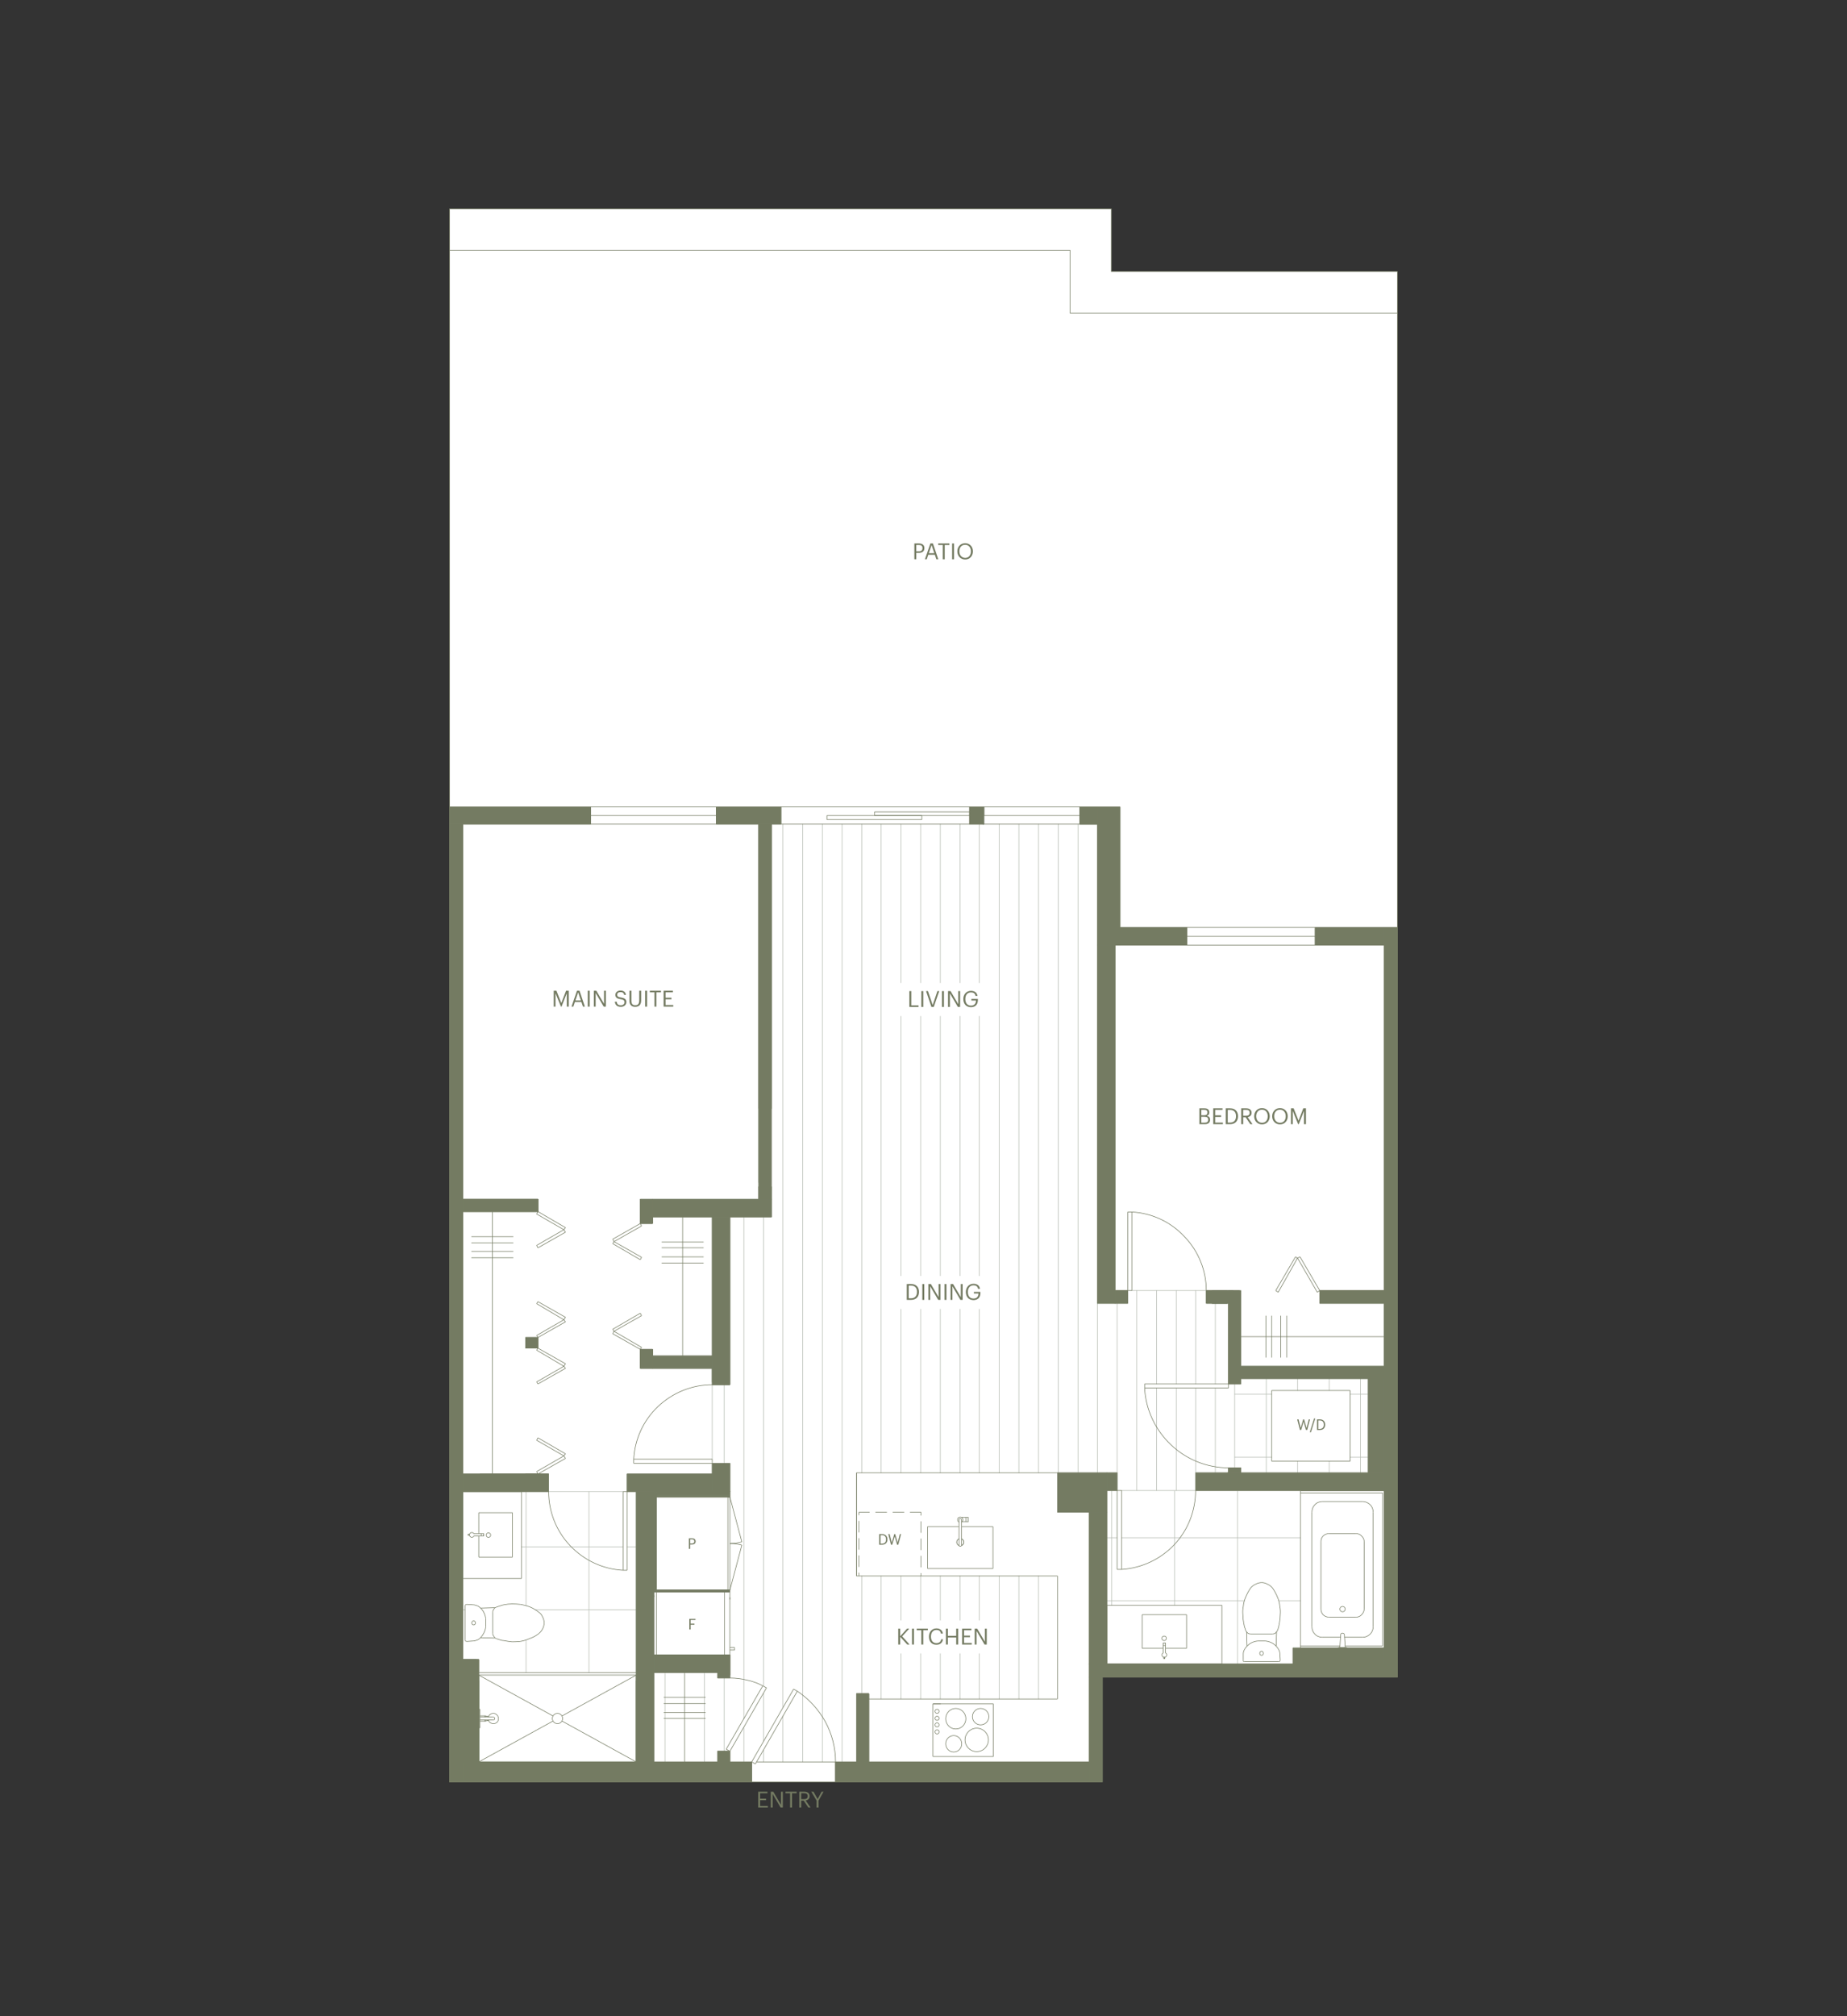 <?xml version="1.0" encoding="UTF-8"?><svg xmlns="http://www.w3.org/2000/svg" viewBox="0 0 793 865"><rect x="0" y="0" width="793" height="865" fill="#333333" stroke="none"/><defs><style>.f,.g,.h{fill:#fff;}.i{fill:#747b62;}.g,.j,.k{stroke-linecap:round;stroke-linejoin:round;}.g,.j,.k,.l{stroke-width:.25px;}.g,.j,.l{stroke:#747b62;}.h{stroke:#fff;}.h,.l{stroke-miterlimit:10;}.j,.k,.l{fill:none;}.k{stroke:#b5bbb1;}</style></defs><g id="a"><polygon class="f" points="477.121 116.451 477.121 89.555 193.029 89.555 193.029 206.978 193.029 764.627 473.265 764.627 473.265 719.627 599.971 719.627 599.971 206.978 599.971 116.451 477.121 116.451"/></g><g id="b"><line class="k" x1="267.501" y1="640.037" x2="235.56" y2="640.037"/><line class="k" x1="513.324" y1="639.509" x2="481.56" y2="639.509"/><line class="k" x1="558.324" y1="686.801" x2="549.147" y2="686.801"/><line class="k" x1="534.324" y1="686.801" x2="475.206" y2="686.801"/><line class="k" x1="558.324" y1="659.801" x2="481.56" y2="659.801"/><line class="k" x1="479.619" y1="659.801" x2="475.206" y2="659.801"/><line class="k" x1="531.324" y1="713.978" x2="531.324" y2="639.686"/><line class="k" x1="504.324" y1="713.978" x2="504.324" y2="713.978"/><line class="k" x1="504.324" y1="688.745" x2="504.324" y2="639.686"/><line class="k" x1="477.324" y1="688.745" x2="477.324" y2="639.686"/><line class="k" x1="252.855" y1="717.686" x2="252.855" y2="640.037"/><line class="k" x1="225.855" y1="717.686" x2="225.855" y2="703.745"/><line class="k" x1="225.855" y1="688.919" x2="225.855" y2="640.037"/><line class="k" x1="273.147" y1="690.686" x2="229.737" y2="690.686"/><line class="k" x1="199.737" y1="690.686" x2="198.678" y2="690.686"/><line class="k" x1="273.147" y1="663.686" x2="269.265" y2="663.686"/><line class="k" x1="267.501" y1="663.686" x2="223.911" y2="663.686"/><line class="k" x1="325.737" y1="475.568" x2="325.737" y2="507.332"/><line class="k" x1="517.911" y1="553.745" x2="485.97" y2="553.745"/><line class="k" x1="305.796" y1="594.155" x2="305.796" y2="626.096"/><line class="k" x1="285.501" y1="717.686" x2="285.501" y2="755.978"/><line class="k" x1="302.442" y1="717.686" x2="302.442" y2="755.978"/><line class="k" x1="310.911" y1="594.155" x2="310.911" y2="627.86"/><line class="k" x1="310.911" y1="719.978" x2="310.911" y2="751.391"/><line class="k" x1="319.383" y1="522.155" x2="319.383" y2="737.45"/><line class="k" x1="319.383" y1="741.155" x2="319.383" y2="755.978"/><line class="k" x1="327.855" y1="475.568" x2="327.855" y2="509.273"/><line class="k" x1="327.855" y1="522.155" x2="327.855" y2="723.332"/><line class="k" x1="327.855" y1="726.509" x2="327.855" y2="747.155"/><line class="k" x1="327.855" y1="750.86" x2="327.855" y2="755.978"/><line class="k" x1="336.147" y1="353.627" x2="336.147" y2="732.509"/><line class="k" x1="336.147" y1="736.214" x2="336.147" y2="755.978"/><line class="k" x1="344.619" y1="353.627" x2="344.619" y2="755.978"/><line class="k" x1="353.088" y1="353.627" x2="353.088" y2="755.978"/><line class="k" x1="361.56" y1="353.627" x2="361.56" y2="755.978"/><line class="k" x1="370.029" y1="353.627" x2="370.029" y2="631.919"/><line class="k" x1="370.029" y1="676.214" x2="370.029" y2="726.686"/><line class="k" x1="378.324" y1="353.627" x2="378.324" y2="631.919"/><line class="k" x1="378.324" y1="676.214" x2="378.324" y2="728.978"/><line class="k" x1="386.796" y1="353.627" x2="386.796" y2="631.919"/><line class="k" x1="386.796" y1="676.214" x2="386.796" y2="728.978"/><line class="k" x1="395.265" y1="353.627" x2="395.265" y2="631.919"/><line class="k" x1="395.265" y1="676.214" x2="395.265" y2="728.978"/><line class="k" x1="403.737" y1="353.627" x2="403.737" y2="631.919"/><line class="k" x1="403.737" y1="676.214" x2="403.737" y2="728.978"/><line class="k" x1="412.206" y1="353.627" x2="412.206" y2="631.919"/><line class="k" x1="412.206" y1="676.214" x2="412.206" y2="728.978"/><line class="k" x1="420.501" y1="353.627" x2="420.501" y2="631.919"/><line class="k" x1="420.501" y1="676.214" x2="420.501" y2="728.978"/><line class="k" x1="428.97" y1="353.627" x2="428.97" y2="631.919"/><line class="k" x1="428.97" y1="676.214" x2="428.97" y2="728.978"/><line class="k" x1="437.442" y1="353.627" x2="437.442" y2="631.919"/><line class="k" x1="437.442" y1="676.214" x2="437.442" y2="728.978"/><line class="k" x1="445.911" y1="353.627" x2="445.911" y2="631.919"/><line class="k" x1="445.911" y1="676.214" x2="445.911" y2="728.978"/><line class="k" x1="454.383" y1="353.627" x2="454.383" y2="631.919"/><line class="k" x1="462.855" y1="353.627" x2="462.855" y2="631.919"/><line class="k" x1="471.147" y1="559.214" x2="471.147" y2="631.919"/><line class="k" x1="479.619" y1="559.214" x2="479.619" y2="631.919"/><line class="k" x1="488.088" y1="553.745" x2="488.088" y2="639.509"/><line class="k" x1="496.56" y1="553.745" x2="496.56" y2="593.801"/><line class="k" x1="496.56" y1="595.568" x2="496.56" y2="639.509"/><line class="k" x1="505.029" y1="553.745" x2="505.029" y2="593.801"/><line class="k" x1="505.029" y1="595.568" x2="505.029" y2="639.509"/><line class="k" x1="513.324" y1="553.745" x2="513.324" y2="593.801"/><line class="k" x1="513.324" y1="595.568" x2="513.324" y2="631.919"/><line class="k" x1="521.796" y1="559.214" x2="521.796" y2="593.801"/><line class="k" x1="521.796" y1="595.568" x2="521.796" y2="631.919"/><line class="k" x1="530.088" y1="593.801" x2="530.088" y2="629.801"/><line class="k" x1="557.088" y1="591.509" x2="557.088" y2="596.627"/><line class="k" x1="557.088" y1="626.978" x2="557.088" y2="631.919"/><line class="k" x1="570.678" y1="591.509" x2="570.678" y2="596.627"/><line class="k" x1="570.678" y1="626.978" x2="570.678" y2="631.919"/><line class="k" x1="584.088" y1="591.509" x2="584.088" y2="631.919"/><line class="k" x1="543.678" y1="591.509" x2="543.678" y2="631.919"/><line class="k" x1="530.088" y1="625.214" x2="545.97" y2="625.214"/><line class="k" x1="579.678" y1="625.214" x2="587.442" y2="625.214"/><line class="k" x1="530.088" y1="598.214" x2="545.97" y2="598.214"/><line class="k" x1="579.678" y1="598.214" x2="587.442" y2="598.214"/></g><g id="c"><line class="l" x1="471.147" y1="346.919" x2="471.147" y2="346.214"/><line class="l" x1="416.265" y1="346.214" x2="416.796" y2="346.214"/><line class="l" x1="421.911" y1="346.214" x2="422.442" y2="346.214"/><line class="l" x1="463.56" y1="346.214" x2="471.147" y2="346.214"/><line class="l" x1="463.56" y1="353.627" x2="471.147" y2="353.627"/><line class="l" x1="463.56" y1="353.627" x2="421.911" y2="353.627"/><line class="l" x1="463.56" y1="346.214" x2="463.56" y2="353.627"/><line class="l" x1="471.147" y1="346.919" x2="463.56" y2="346.919"/><line class="l" x1="464.088" y1="353.096" x2="464.088" y2="349.919"/><line class="l" x1="464.088" y1="349.919" x2="463.56" y2="349.919"/><polyline class="l" points="595.029 586.214 532.737 586.214 532.737 591.509 595.029 591.509 595.029 586.214"/><line class="l" x1="595.029" y1="591.509" x2="532.737" y2="591.509"/><line class="l" x1="274.911" y1="578.978" x2="274.911" y2="587.096"/><line class="l" x1="280.206" y1="581.801" x2="280.206" y2="578.978"/><line class="l" x1="275.619" y1="587.096" x2="280.206" y2="587.096"/><line class="l" x1="274.911" y1="587.096" x2="275.619" y2="587.096"/><line class="l" x1="274.911" y1="578.978" x2="280.206" y2="578.978"/><line class="l" x1="305.796" y1="587.096" x2="280.206" y2="587.096"/><line class="l" x1="280.206" y1="581.801" x2="305.796" y2="581.801"/><line class="l" x1="305.796" y1="587.096" x2="305.796" y2="593.096"/><line class="l" x1="313.383" y1="718.745" x2="313.383" y2="710.096"/><line class="l" x1="312.678" y1="710.096" x2="308.088" y2="710.096"/><line class="l" x1="313.383" y1="710.096" x2="312.678" y2="710.096"/><line class="l" x1="454.029" y1="676.214" x2="367.737" y2="676.214"/><line class="l" x1="454.029" y1="728.978" x2="454.029" y2="676.214"/><line class="l" x1="454.029" y1="728.978" x2="373.029" y2="728.978"/><line class="l" x1="367.737" y1="631.919" x2="454.029" y2="631.919"/><line class="l" x1="367.737" y1="676.214" x2="367.737" y2="631.919"/><g><line class="l" x1="395.442" y1="676.214" x2="395.442" y2="674.978"/><line class="l" x1="395.442" y1="672.509" x2="395.442" y2="667.568"/><line class="l" x1="395.442" y1="665.096" x2="395.442" y2="660.155"/><line class="l" x1="395.442" y1="657.686" x2="395.442" y2="652.745"/><line class="l" x1="395.442" y1="650.273" x2="395.442" y2="648.86"/></g><line class="l" x1="367.737" y1="631.919" x2="367.737" y2="676.214"/><g><line class="l" x1="368.796" y1="648.86" x2="368.796" y2="650.096"/><line class="l" x1="368.796" y1="652.568" x2="368.796" y2="657.509"/><line class="l" x1="368.796" y1="659.978" x2="368.796" y2="664.919"/><line class="l" x1="368.796" y1="667.391" x2="368.796" y2="672.332"/><line class="l" x1="368.796" y1="674.801" x2="368.796" y2="676.214"/></g><polyline class="l" points="205.56 712.037 198.678 712.037 198.678 755.978 205.56 755.978 205.56 712.037"/><polyline class="l" points="313.383 751.391 308.088 751.391 308.088 755.978 313.383 755.978 313.383 751.391"/><path class="l" d="M327.501,723.332c-2.229-1.173-4.536-2.001-6.882-2.472h0c-2.346-.585-4.773-.882-7.236-.882h0"/><path class="l" d="M358.737,755.978c0-6.024-1.515-11.964-4.413-17.292h0c-2.898-5.217-7.017-9.699-12-13.059h0"/><polyline class="l" points="308.088 719.978 313.383 719.978 313.383 710.096 308.088 710.096 308.088 719.978"/><polyline class="l" points="280.737 717.686 308.088 717.686 308.088 710.096 280.737 710.096 280.737 717.686"/><polyline class="l" points="280.737 755.978 273.147 755.978 273.147 640.037 280.737 640.037 280.737 755.978"/><polyline class="l" points="305.796 627.86 313.383 627.86 313.383 640.037 305.796 640.037 305.796 627.86"/><polyline class="l" points="305.796 632.45 269.265 632.45 269.265 640.037 305.796 640.037 305.796 632.45"/><path class="l" d="M235.56,640.037c0,8.619,3.279,16.881,9.177,23.118h0c6.009,6.351,14.145,10.134,22.764,10.59h0"/><polyline class="l" points="225.678 632.45 230.97 632.45 230.97 633.332 225.678 633.332 225.678 632.45"/><polyline class="l" points="235.56 632.45 198.678 632.45 198.678 640.037 235.56 640.037 235.56 632.45"/><polyline class="l" points="193.029 764.627 198.678 764.627 198.678 353.627 193.029 353.627 193.029 764.627"/><line class="l" x1="211.383" y1="632.45" x2="211.383" y2="519.86"/><polyline class="l" points="230.97 514.568 198.678 514.568 198.678 519.86 230.97 519.86 230.97 514.568"/><polyline class="l" points="280.206 524.978 274.911 524.978 274.911 514.568 280.206 514.568 280.206 524.978"/><polyline class="l" points="280.206 514.568 331.206 514.568 331.206 522.155 280.206 522.155 280.206 514.568"/><path class="l" d="M305.796,594.155c-8.619,0-16.944,3.342-23.295,9.354h0c-6.237,5.895-9.957,13.968-10.413,22.587h0"/><polyline class="l" points="280.206 578.978 274.911 578.978 274.911 587.096 280.206 587.096 280.206 578.978"/><polyline class="l" points="280.206 581.801 305.796 581.801 305.796 587.096 280.206 587.096 280.206 581.801"/><polyline class="l" points="313.383 594.155 305.796 594.155 305.796 522.155 313.383 522.155 313.383 594.155"/><line class="l" x1="293.088" y1="581.801" x2="293.088" y2="522.155"/><polyline class="l" points="478.737 553.745 484.206 553.745 484.206 559.214 478.737 559.214 478.737 553.745"/><path class="l" d="M517.911,553.745c0-8.619-3.342-16.881-9.351-23.118h0c-5.898-6.351-13.971-10.137-22.59-10.59h0"/><polyline class="l" points="325.737 514.568 325.737 509.273 331.206 509.273 331.206 514.568 325.737 514.568"/><polyline class="l" points="325.737 475.568 331.206 475.568 331.206 353.627 325.737 353.627 325.737 475.568"/><polyline class="l" points="564.678 397.919 594.324 397.919 594.324 405.509 564.678 405.509 564.678 397.919"/><polyline class="l" points="478.737 397.919 509.619 397.919 509.619 405.509 478.737 405.509 478.737 397.919"/><line class="l" x1="564.678" y1="401.801" x2="509.619" y2="401.801"/><polyline class="l" points="471.147 405.509 478.737 405.509 478.737 559.214 471.147 559.214 471.147 405.509"/><polyline class="l" points="517.911 553.745 526.911 553.745 526.911 559.214 517.911 559.214 517.911 553.745"/><polyline class="l" points="532.737 553.745 527.442 553.745 527.442 593.801 532.737 593.801 532.737 553.745"/><path class="l" d="M491.442,595.568c.453,9.186,4.491,17.889,11.295,24.351h0c6.69,6.351,15.519,9.882,24.705,9.882h0"/><polyline class="l" points="587.442 591.509 594.324 591.509 594.324 631.919 587.442 631.919 587.442 591.509"/><polyline class="l" points="595.029 553.745 566.619 553.745 566.619 559.214 595.029 559.214 595.029 553.745"/><line class="l" x1="594.324" y1="573.509" x2="532.206" y2="573.509"/><polyline class="l" points="527.442 631.919 532.737 631.919 532.737 629.801 527.442 629.801 527.442 631.919"/><polyline class="l" points="513.324 639.509 594.324 639.509 594.324 631.919 513.324 631.919 513.324 639.509"/><polyline class="l" points="475.206 639.509 479.619 639.509 479.619 631.919 475.206 631.919 475.206 639.509"/><path class="l" d="M481.56,673.391c8.619-.567,16.692-4.35,22.587-10.59h0c5.898-6.237,9.177-14.559,9.177-23.292h0"/><polyline class="l" points="322.737 764.627 198.678 764.627 198.678 755.978 322.737 755.978 322.737 764.627"/><polyline class="l" points="594.324 713.978 555.147 713.978 555.147 707.096 594.324 707.096 594.324 713.978"/><polyline class="l" points="594.324 397.919 599.97 397.919 599.97 713.978 594.324 713.978 594.324 397.919"/><polyline class="l" points="599.97 713.978 467.619 713.978 467.619 719.627 599.97 719.627 599.97 713.978"/><polyline class="l" points="454.029 648.86 475.206 648.86 475.206 631.919 454.029 631.919 454.029 648.86"/><polyline class="l" points="475.206 648.86 467.619 648.86 467.619 713.978 475.206 713.978 475.206 648.86"/><polyline class="l" points="467.619 719.627 473.265 719.627 473.265 764.627 467.619 764.627 467.619 719.627"/><line class="l" x1="293.97" y1="717.686" x2="293.97" y2="755.978"/><line class="l" x1="284.97" y1="728.273" x2="302.97" y2="728.273"/><line class="l" x1="284.97" y1="734.801" x2="302.97" y2="734.801"/><line class="l" x1="284.97" y1="730.919" x2="302.97" y2="730.919"/><line class="l" x1="284.97" y1="737.273" x2="302.97" y2="737.273"/><polyline class="l" points="467.619 764.627 358.737 764.627 358.737 755.978 467.619 755.978 467.619 764.627"/><polyline class="l" points="373.029 726.686 367.737 726.686 367.737 755.978 373.029 755.978 373.029 726.686"/><g><line class="l" x1="395.442" y1="648.86" x2="390.678" y2="648.86"/><line class="l" x1="388.206" y1="648.86" x2="383.265" y2="648.86"/><line class="l" x1="380.796" y1="648.86" x2="375.855" y2="648.86"/><line class="l" x1="373.383" y1="648.86" x2="368.796" y2="648.86"/></g><polyline class="l" points="313.383 683.096 280.737 683.096 280.737 682.214 313.383 682.214 313.383 683.096"/><polyline class="l" points="281.796 682.214 280.737 682.214 280.737 641.627 281.796 641.627 281.796 682.214"/><polyline class="l" points="313.383 641.45 281.796 641.45 281.796 642.332 313.383 642.332 313.383 641.45"/><line class="l" x1="313.383" y1="683.096" x2="313.383" y2="710.096"/><line class="l" x1="311.088" y1="683.096" x2="311.088" y2="710.096"/><line class="l" x1="284.088" y1="532.919" x2="302.088" y2="532.919"/><line class="l" x1="284.088" y1="539.273" x2="302.088" y2="539.273"/><line class="l" x1="284.088" y1="535.391" x2="302.088" y2="535.391"/><line class="l" x1="284.088" y1="541.919" x2="302.088" y2="541.919"/><line class="l" x1="202.383" y1="530.627" x2="220.383" y2="530.627"/><line class="l" x1="202.383" y1="536.978" x2="220.383" y2="536.978"/><line class="l" x1="202.383" y1="533.273" x2="220.383" y2="533.273"/><line class="l" x1="202.383" y1="539.627" x2="220.383" y2="539.627"/><line class="l" x1="543.501" y1="582.509" x2="543.501" y2="564.509"/><line class="l" x1="549.855" y1="582.509" x2="549.855" y2="564.509"/><line class="l" x1="545.97" y1="582.509" x2="545.97" y2="564.509"/><line class="l" x1="552.501" y1="582.509" x2="552.501" y2="564.509"/><polyline class="l" points="463.56 346.214 471.147 346.214 471.147 353.627 463.56 353.627 463.56 346.214"/><polyline class="l" points="422.442 346.214 416.265 346.214 416.265 353.627 422.442 353.627 422.442 346.214"/><polyline class="l" points="307.56 346.214 335.265 346.214 335.265 353.627 307.56 353.627 307.56 346.214"/><polyline class="l" points="253.56 346.214 193.029 346.214 193.029 353.627 253.56 353.627 253.56 346.214"/><line class="l" x1="253.56" y1="349.919" x2="307.56" y2="349.919"/><polyline class="l" points="204.501 712.037 197.619 712.037 197.619 755.978 204.501 755.978 204.501 712.037"/><line class="l" x1="206.088" y1="733.391" x2="206.088" y2="741.332"/><line class="l" x1="206.088" y1="733.391" x2="205.56" y2="733.391"/><line class="l" x1="206.088" y1="741.332" x2="205.56" y2="741.332"/><line class="l" x1="206.088" y1="736.214" x2="208.383" y2="736.214"/><line class="l" x1="206.088" y1="738.509" x2="208.383" y2="738.509"/><line class="l" x1="208.383" y1="736.214" x2="208.383" y2="736.745"/><line class="l" x1="208.383" y1="737.978" x2="208.383" y2="738.509"/><line class="l" x1="208.206" y1="736.214" x2="208.206" y2="736.745"/><line class="l" x1="208.206" y1="737.978" x2="208.206" y2="738.509"/><line class="l" x1="208.383" y1="736.214" x2="209.796" y2="736.568"/><line class="l" x1="208.383" y1="738.509" x2="209.796" y2="738.155"/><line class="l" x1="211.737" y1="736.745" x2="206.088" y2="736.745"/><line class="l" x1="211.737" y1="737.978" x2="206.088" y2="737.978"/><path class="l" d="M211.737,737.978c.39,0,.705-.237,.705-.528h0c0-.39-.315-.705-.705-.705h0"/><path class="l" d="M209.619,737.978c.303,1.008,1.362,1.689,2.469,1.59h0c1.11-.102,1.941-1.011,1.941-2.118h0c0-1.11-.831-2.094-1.941-2.295h0c-1.107-.099-2.166,.582-2.469,1.59h0"/><line class="l" x1="205.56" y1="733.391" x2="205.56" y2="741.332"/><line class="l" x1="205.56" y1="721.037" x2="205.56" y2="755.978"/><line class="l" x1="273.147" y1="755.978" x2="273.147" y2="721.037"/><line class="l" x1="205.56" y1="755.978" x2="273.147" y2="755.978"/><line class="l" x1="205.56" y1="717.686" x2="273.147" y2="717.686"/><line class="l" x1="205.56" y1="718.745" x2="273.147" y2="718.745"/><line class="l" x1="205.56" y1="718.745" x2="205.56" y2="755.978"/><line class="l" x1="205.56" y1="755.978" x2="237.324" y2="738.509"/><line class="l" x1="241.383" y1="736.214" x2="273.147" y2="718.745"/><line class="l" x1="273.147" y1="718.745" x2="273.147" y2="755.978"/><line class="l" x1="273.147" y1="755.978" x2="241.383" y2="738.509"/><line class="l" x1="237.324" y1="736.214" x2="205.56" y2="718.745"/><path class="l" d="M241.56,737.36c0,1.221-.987,2.208-2.205,2.208s-2.208-.987-2.208-2.208,.987-2.205,2.208-2.205,2.205,.987,2.205,2.205"/><line class="l" x1="204.501" y1="712.037" x2="197.619" y2="712.037"/><line class="l" x1="197.619" y1="712.037" x2="197.619" y2="755.978"/><line class="l" x1="197.619" y1="755.978" x2="204.501" y2="755.978"/><line class="l" x1="204.501" y1="755.978" x2="204.501" y2="712.037"/><line class="l" x1="335.265" y1="346.214" x2="416.265" y2="346.214"/><line class="l" x1="416.265" y1="346.214" x2="416.265" y2="353.627"/><line class="l" x1="416.265" y1="353.627" x2="335.265" y2="353.627"/><line class="l" x1="335.265" y1="353.627" x2="335.265" y2="346.214"/><line class="l" x1="355.029" y1="351.686" x2="395.796" y2="351.686"/><line class="l" x1="395.796" y1="351.686" x2="395.796" y2="349.919"/><line class="l" x1="395.796" y1="349.919" x2="355.029" y2="349.919"/><line class="l" x1="355.029" y1="349.919" x2="355.029" y2="351.686"/><line class="l" x1="375.501" y1="349.919" x2="416.265" y2="349.919"/><line class="l" x1="416.265" y1="349.919" x2="416.265" y2="348.332"/><line class="l" x1="416.265" y1="348.332" x2="375.501" y2="348.332"/><line class="l" x1="375.501" y1="348.332" x2="375.501" y2="349.919"/><line class="l" x1="253.56" y1="346.214" x2="193.029" y2="346.214"/><line class="l" x1="193.029" y1="346.214" x2="193.029" y2="353.627"/><line class="l" x1="193.029" y1="353.627" x2="253.56" y2="353.627"/><line class="l" x1="253.56" y1="353.627" x2="253.56" y2="346.214"/><line class="l" x1="307.56" y1="346.214" x2="253.56" y2="346.214"/><polyline class="l" points="193.029 107.378 459.404 107.378 459.404 134.274 599.97 134.274"/><polyline class="l" points="193.029 89.555 477.121 89.555 477.121 116.451 599.97 116.451"/><line class="l" x1="253.56" y1="346.214" x2="253.56" y2="353.627"/><line class="l" x1="253.56" y1="353.627" x2="307.56" y2="353.627"/><line class="l" x1="307.56" y1="353.627" x2="307.56" y2="346.214"/><line class="l" x1="307.56" y1="346.214" x2="335.265" y2="346.214"/><line class="l" x1="335.265" y1="346.214" x2="335.265" y2="353.627"/><line class="l" x1="335.265" y1="353.627" x2="307.56" y2="353.627"/><line class="l" x1="307.56" y1="353.627" x2="307.56" y2="346.214"/><line class="l" x1="312.501" y1="642.332" x2="313.383" y2="642.332"/><line class="l" x1="312.501" y1="682.214" x2="312.501" y2="642.332"/><line class="l" x1="422.442" y1="346.214" x2="463.56" y2="346.214"/><line class="l" x1="463.56" y1="346.214" x2="463.56" y2="349.919"/><line class="l" x1="463.56" y1="349.919" x2="422.442" y2="349.919"/><line class="l" x1="422.442" y1="349.919" x2="422.442" y2="346.214"/><line class="l" x1="422.442" y1="346.214" x2="416.265" y2="346.214"/><line class="l" x1="416.265" y1="346.214" x2="416.265" y2="353.627"/><line class="l" x1="416.265" y1="353.627" x2="422.442" y2="353.627"/><line class="l" x1="422.442" y1="353.627" x2="422.442" y2="346.214"/><line class="l" x1="480.855" y1="346.214" x2="471.147" y2="346.214"/><line class="l" x1="471.147" y1="346.214" x2="471.147" y2="405.509"/><line class="l" x1="471.147" y1="405.509" x2="480.855" y2="405.509"/><line class="l" x1="480.855" y1="405.509" x2="480.855" y2="346.214"/><line class="l" x1="463.56" y1="346.214" x2="471.147" y2="346.214"/><line class="l" x1="471.147" y1="346.214" x2="471.147" y2="353.627"/><line class="l" x1="471.147" y1="353.627" x2="463.56" y2="353.627"/><line class="l" x1="463.56" y1="353.627" x2="463.56" y2="346.214"/><line class="l" x1="313.383" y1="640.037" x2="281.796" y2="640.037"/><line class="l" x1="281.796" y1="641.45" x2="281.796" y2="642.332"/><line class="l" x1="281.796" y1="642.332" x2="313.383" y2="642.332"/><line class="l" x1="313.383" y1="642.332" x2="313.383" y2="641.45"/><line class="l" x1="281.796" y1="682.214" x2="280.737" y2="682.214"/><line class="l" x1="280.737" y1="680.45" x2="280.737" y2="640.037"/><line class="l" x1="280.737" y1="640.037" x2="281.796" y2="640.037"/><line class="l" x1="281.796" y1="641.627" x2="281.796" y2="682.214"/><line class="l" x1="313.383" y1="683.096" x2="280.737" y2="683.096"/><line class="l" x1="280.737" y1="685.214" x2="280.737" y2="684.509"/><line class="l" x1="280.737" y1="682.214" x2="313.383" y2="682.214"/><line class="l" x1="313.383" y1="685.391" x2="313.383" y2="686.273"/><line class="l" x1="411.678" y1="655.037" x2="398.265" y2="655.037"/><line class="l" x1="398.265" y1="655.037" x2="398.265" y2="673.037"/><line class="l" x1="398.265" y1="673.037" x2="426.324" y2="673.037"/><line class="l" x1="426.324" y1="673.037" x2="426.324" y2="655.037"/><line class="l" x1="426.324" y1="655.037" x2="412.911" y2="655.037"/><path class="l" d="M411.678,660.332c-.54,.216-.882,.765-.882,1.413h0c0,.537,.342,1.086,.882,1.41h0"/><path class="l" d="M412.911,663.155c.54-.324,.885-.873,.885-1.41h0c0-.648-.345-1.197-.885-1.413h0"/><line class="l" x1="426.501" y1="753.686" x2="426.501" y2="731.096"/><line class="l" x1="400.56" y1="753.686" x2="400.56" y2="731.096"/><line class="l" x1="426.501" y1="731.096" x2="400.56" y2="731.096"/><line class="l" x1="426.501" y1="753.686" x2="400.56" y2="753.686"/><line class="l" x1="400.56" y1="731.096" x2="403.911" y2="731.096"/><path class="l" d="M403.206,734.273c0,.486-.396,.882-.882,.882s-.882-.396-.882-.882,.396-.882,.882-.882,.882,.396,.882,.882"/><path class="l" d="M403.206,737.273c0,.486-.396,.882-.882,.882s-.882-.396-.882-.882,.396-.882,.882-.882,.882,.396,.882,.882"/><path class="l" d="M403.206,740.096c0,.489-.396,.882-.882,.882s-.882-.393-.882-.882c0-.486,.396-.882,.882-.882s.882,.396,.882,.882"/><path class="l" d="M403.206,743.096c0,.489-.396,.882-.882,.882s-.882-.393-.882-.882c0-.486,.396-.882,.882-.882s.882,.396,.882,.882"/><path class="l" d="M424.383,746.537c0,2.778-2.253,5.031-5.028,5.031s-5.031-2.253-5.031-5.031,2.253-5.028,5.031-5.028,5.028,2.25,5.028,5.028"/><path class="l" d="M414.678,737.45c0,2.436-1.938,4.41-4.323,4.41s-4.326-1.974-4.326-4.41,1.938-4.413,4.326-4.413,4.323,1.977,4.323,4.413"/><path class="l" d="M424.56,736.568c0,1.947-1.581,3.528-3.531,3.528s-3.528-1.581-3.528-3.528,1.581-3.531,3.528-3.531,3.531,1.581,3.531,3.531"/><path class="l" d="M412.911,748.214c0,1.95-1.539,3.531-3.441,3.531s-3.441-1.581-3.441-3.531,1.542-3.528,3.441-3.528,3.441,1.578,3.441,3.528"/><line class="l" x1="373.029" y1="726.686" x2="367.737" y2="726.686"/><line class="l" x1="367.737" y1="726.686" x2="367.737" y2="755.978"/><line class="l" x1="367.737" y1="755.978" x2="373.029" y2="755.978"/><line class="l" x1="373.029" y1="755.978" x2="373.029" y2="726.686"/><line class="l" x1="322.737" y1="755.978" x2="322.737" y2="764.627"/><line class="l" x1="322.737" y1="764.627" x2="358.737" y2="764.627"/><line class="l" x1="358.737" y1="764.627" x2="358.737" y2="755.978"/><line class="l" x1="358.737" y1="755.978" x2="324.855" y2="755.978"/><line class="l" x1="467.619" y1="764.627" x2="358.737" y2="764.627"/><line class="l" x1="358.737" y1="764.627" x2="358.737" y2="755.978"/><line class="l" x1="358.737" y1="755.978" x2="467.619" y2="755.978"/><line class="l" x1="467.619" y1="755.978" x2="467.619" y2="764.627"/><line class="l" x1="467.619" y1="719.627" x2="473.265" y2="719.627"/><line class="l" x1="473.265" y1="719.627" x2="473.265" y2="764.627"/><line class="l" x1="473.265" y1="764.627" x2="467.619" y2="764.627"/><line class="l" x1="467.619" y1="764.627" x2="467.619" y2="719.627"/><line class="l" x1="475.206" y1="648.86" x2="467.619" y2="648.86"/><line class="l" x1="467.619" y1="648.86" x2="467.619" y2="713.978"/><line class="l" x1="467.619" y1="713.978" x2="475.206" y2="713.978"/><line class="l" x1="475.206" y1="713.978" x2="475.206" y2="648.86"/><line class="l" x1="454.029" y1="648.86" x2="475.206" y2="648.86"/><line class="l" x1="475.206" y1="648.86" x2="475.206" y2="631.919"/><line class="l" x1="475.206" y1="631.919" x2="454.029" y2="631.919"/><line class="l" x1="454.029" y1="631.919" x2="454.029" y2="648.86"/><line class="l" x1="599.97" y1="713.978" x2="467.619" y2="713.978"/><line class="l" x1="467.619" y1="713.978" x2="467.619" y2="719.627"/><line class="l" x1="467.619" y1="719.627" x2="599.97" y2="719.627"/><line class="l" x1="599.97" y1="719.627" x2="599.97" y2="713.978"/><line class="l" x1="594.324" y1="397.919" x2="599.97" y2="397.919"/><line class="l" x1="599.97" y1="397.919" x2="599.97" y2="713.978"/><line class="l" x1="599.97" y1="713.978" x2="594.324" y2="713.978"/><line class="l" x1="594.324" y1="713.978" x2="594.324" y2="397.919"/><line class="l" x1="577.56" y1="706.919" x2="577.206" y2="701.273"/><line class="l" x1="575.265" y1="706.919" x2="575.619" y2="701.273"/><path class="l" d="M577.206,701.273c-.102-.309-.471-.528-.882-.528h0c-.309,0-.603,.219-.705,.528h0"/><path class="l" d="M577.56,690.419c0,.636-.513,1.149-1.149,1.149s-1.146-.513-1.146-1.149,.513-1.146,1.146-1.146,1.149,.513,1.149,1.146"/><line class="l" x1="558.324" y1="706.214" x2="575.265" y2="706.214"/><line class="l" x1="593.619" y1="706.214" x2="593.619" y2="640.568"/><line class="l" x1="593.619" y1="640.568" x2="558.324" y2="640.568"/><line class="l" x1="558.324" y1="639.686" x2="558.324" y2="707.096"/><line class="l" x1="558.324" y1="707.096" x2="594.324" y2="707.096"/><line class="l" x1="594.324" y1="707.096" x2="594.324" y2="639.686"/><line class="l" x1="594.324" y1="639.686" x2="558.324" y2="639.686"/><line class="l" x1="570.501" y1="693.86" x2="582.324" y2="693.86"/><line class="l" x1="582.324" y1="658.037" x2="570.501" y2="658.037"/><line class="l" x1="563.265" y1="648.86" x2="563.265" y2="697.919"/><line class="l" x1="567.678" y1="702.509" x2="575.619" y2="702.509"/><line class="l" x1="589.56" y1="697.919" x2="589.56" y2="648.86"/><line class="l" x1="585.147" y1="644.273" x2="567.678" y2="644.273"/><path class="l" d="M585.147,702.509c1.131,0,2.274-.51,3.177-1.413h0c.792-.789,1.236-1.932,1.236-3.177h0"/><path class="l" d="M563.265,697.919c0,1.245,.444,2.388,1.236,3.177h0c.792,.903,1.932,1.413,3.177,1.413h0"/><path class="l" d="M589.56,648.86c0-1.242-.444-2.385-1.236-3.174h0c-.903-.906-2.046-1.413-3.177-1.413h0"/><path class="l" d="M567.678,644.273c-1.245,0-2.385,.507-3.177,1.413h0c-.792,.789-1.236,1.932-1.236,3.174h0"/><line class="l" x1="585.678" y1="690.509" x2="585.678" y2="661.391"/><line class="l" x1="567.147" y1="661.391" x2="567.147" y2="690.509"/><path class="l" d="M582.324,693.86c.903,0,1.728-.381,2.295-1.059h0c.678-.678,1.059-1.503,1.059-2.292h0"/><path class="l" d="M567.147,690.509c0,.789,.318,1.614,.882,2.292h0c.678,.678,1.569,1.059,2.472,1.059h0"/><path class="l" d="M585.678,661.391c0-.903-.381-1.731-1.059-2.295h0c-.567-.678-1.392-1.059-2.295-1.059h0"/><path class="l" d="M570.501,658.037c-.903,0-1.794,.381-2.472,1.059h0c-.564,.564-.882,1.392-.882,2.295h0"/><line class="l" x1="574.56" y1="706.919" x2="578.265" y2="706.919"/><line class="l" x1="577.56" y1="706.214" x2="593.619" y2="706.214"/><line class="l" x1="577.206" y1="702.509" x2="585.147" y2="702.509"/><line class="l" x1="578.265" y1="706.919" x2="578.265" y2="707.096"/><line class="l" x1="574.56" y1="706.919" x2="574.56" y2="707.096"/><line class="l" x1="594.324" y1="713.978" x2="555.147" y2="713.978"/><line class="l" x1="555.147" y1="713.978" x2="555.147" y2="707.096"/><line class="l" x1="555.147" y1="707.096" x2="594.324" y2="707.096"/><line class="l" x1="594.324" y1="707.096" x2="594.324" y2="713.978"/><path class="l" d="M536.97,681.332c-.819,1.17-1.53,2.475-2.115,3.882h0c-.588,1.29-.942,2.652-1.059,4.059h0"/><path class="l" d="M541.737,679.037c-.93,0-1.836,.243-2.649,.708h0c-.813,.348-1.536,.891-2.118,1.587h0"/><path class="l" d="M549.501,689.273c-.117-1.407-.474-2.769-1.059-4.059h0c-.585-1.407-1.299-2.712-2.118-3.882h0"/><path class="l" d="M546.324,681.332c-.579-.696-1.305-1.239-2.118-1.587h0c-.813-.465-1.656-.708-2.469-.708h0"/><path class="l" d="M549.324,696.332c.234-1.173,.354-2.355,.354-3.531h0c.117-1.173,.057-2.355-.177-3.528h0"/><path class="l" d="M533.796,689.273c-.237,1.173-.294,2.355-.177,3.528h0c0,1.176,.117,2.358,.351,3.531h0"/><line class="l" x1="536.97" y1="701.096" x2="546.324" y2="701.096"/><path class="l" d="M533.97,696.332c.12,.588,.237,1.176,.354,1.764h0c.234,.471,.411,1.002,.531,1.59h0"/><path class="l" d="M534.855,699.686c.228,.345,.537,.714,.882,1.059h0c.345,.228,.774,.351,1.233,.351h0"/><path class="l" d="M546.324,701.096c.459,0,.891-.123,1.236-.351h0c.345-.345,.651-.714,.882-1.059h0"/><path class="l" d="M548.442,699.686c.234-.588,.411-1.119,.528-1.59h0c.12-.588,.237-1.176,.354-1.764h0"/><line class="l" x1="548.97" y1="712.919" x2="534.324" y2="712.919"/><path class="l" d="M533.796,712.214v.531h0c.111,.111,.303,.174,.528,.174h0"/><path class="l" d="M548.97,712.919c.228,0,.417-.063,.531-.174h0c.111-.114,.177-.306,.177-.531h0"/><line class="l" x1="543.324" y1="704.096" x2="539.97" y2="704.096"/><line class="l" x1="549.678" y1="712.214" x2="549.501" y2="709.568"/><path class="l" d="M548.796,707.45c-.582-.927-1.368-1.716-2.295-2.295h0c-.927-.579-2.019-.942-3.177-1.059h0"/><path class="l" d="M549.501,709.568c0-.354-.06-.708-.177-1.059h0c-.117-.351-.294-.708-.528-1.059h0"/><line class="l" x1="533.796" y1="712.214" x2="533.796" y2="709.568"/><path class="l" d="M539.97,704.096c-1.158,.117-2.247,.48-3.174,1.059h0c-.927,.579-1.716,1.368-2.295,2.295h0"/><path class="l" d="M534.501,707.45c-.234,.351-.414,.708-.531,1.059h0c-.117,.351-.174,.705-.174,1.059h0"/><path class="l" d="M542.442,709.391c0,.486-.357,.882-.795,.882s-.792-.396-.792-.882c0-.489,.354-.882,.792-.882s.795,.393,.795,.882"/><line class="l" x1="547.911" y1="706.214" x2="548.088" y2="700.214"/><line class="l" x1="535.383" y1="706.214" x2="535.206" y2="700.214"/><line class="l" x1="500.442" y1="704.978" x2="499.383" y2="704.978"/><line class="l" x1="490.383" y1="707.273" x2="499.383" y2="707.273"/><line class="l" x1="500.442" y1="707.273" x2="509.442" y2="707.273"/><line class="l" x1="490.383" y1="692.801" x2="509.442" y2="692.801"/><line class="l" x1="509.442" y1="692.801" x2="509.442" y2="707.273"/><line class="l" x1="490.383" y1="692.801" x2="490.383" y2="707.273"/><path class="l" d="M500.796,702.95c0,.537-.435,.969-.972,.969s-.969-.432-.969-.969,.432-.972,.969-.972,.972,.435,.972,.972"/><line class="l" x1="475.206" y1="713.978" x2="524.619" y2="713.978"/><line class="l" x1="524.619" y1="713.978" x2="524.619" y2="688.745"/><line class="l" x1="524.619" y1="688.745" x2="475.206" y2="688.745"/><line class="l" x1="475.206" y1="688.745" x2="475.206" y2="713.978"/><line class="l" x1="322.737" y1="764.627" x2="198.678" y2="764.627"/><line class="l" x1="198.678" y1="764.627" x2="198.678" y2="755.978"/><line class="l" x1="198.678" y1="755.978" x2="322.737" y2="755.978"/><line class="l" x1="322.737" y1="755.978" x2="322.737" y2="764.627"/><line class="l" x1="548.796" y1="554.45" x2="547.737" y2="553.745"/><line class="l" x1="565.56" y1="554.45" x2="566.619" y2="553.745"/><line class="l" x1="548.796" y1="554.45" x2="557.088" y2="539.801"/><line class="l" x1="565.56" y1="554.45" x2="557.088" y2="539.801"/><line class="l" x1="557.088" y1="539.801" x2="556.206" y2="539.273"/><line class="l" x1="557.088" y1="539.801" x2="558.147" y2="539.273"/><line class="l" x1="547.737" y1="553.745" x2="556.206" y2="539.273"/><line class="l" x1="566.619" y1="553.745" x2="558.147" y2="539.273"/><line class="l" x1="481.56" y1="639.509" x2="479.619" y2="639.509"/><line class="l" x1="479.619" y1="639.509" x2="479.619" y2="673.391"/><line class="l" x1="479.619" y1="673.391" x2="481.56" y2="673.391"/><line class="l" x1="481.56" y1="673.391" x2="481.56" y2="639.509"/><line class="l" x1="475.206" y1="639.509" x2="479.619" y2="639.509"/><line class="l" x1="479.619" y1="639.509" x2="479.619" y2="631.919"/><line class="l" x1="479.619" y1="631.919" x2="475.206" y2="631.919"/><line class="l" x1="475.206" y1="631.919" x2="475.206" y2="639.509"/><line class="l" x1="513.324" y1="639.509" x2="594.324" y2="639.509"/><line class="l" x1="594.324" y1="639.509" x2="594.324" y2="631.919"/><line class="l" x1="594.324" y1="631.919" x2="513.324" y2="631.919"/><line class="l" x1="513.324" y1="631.919" x2="513.324" y2="639.509"/><line class="l" x1="526.911" y1="631.919" x2="532.206" y2="631.919"/><line class="l" x1="532.737" y1="631.919" x2="532.737" y2="629.801"/><line class="l" x1="532.737" y1="629.801" x2="527.442" y2="629.801"/><line class="l" x1="527.442" y1="629.801" x2="527.442" y2="631.919"/><line class="l" x1="595.029" y1="553.745" x2="566.619" y2="553.745"/><line class="l" x1="566.619" y1="553.745" x2="566.619" y2="559.214"/><line class="l" x1="566.619" y1="559.214" x2="595.029" y2="559.214"/><line class="l" x1="594.324" y1="559.214" x2="594.324" y2="553.745"/><line class="l" x1="595.029" y1="586.214" x2="532.737" y2="586.214"/><line class="l" x1="532.737" y1="586.214" x2="532.737" y2="591.509"/><line class="l" x1="532.737" y1="591.509" x2="595.029" y2="591.509"/><line class="l" x1="594.324" y1="591.509" x2="594.324" y2="586.214"/><line class="l" x1="587.442" y1="591.509" x2="594.324" y2="591.509"/><line class="l" x1="594.324" y1="591.509" x2="594.324" y2="631.919"/><line class="l" x1="594.324" y1="631.919" x2="587.442" y2="631.919"/><line class="l" x1="587.442" y1="631.919" x2="587.442" y2="591.509"/><line class="l" x1="545.97" y1="596.627" x2="579.678" y2="596.627"/><line class="l" x1="545.97" y1="626.978" x2="545.97" y2="596.627"/><line class="l" x1="579.678" y1="626.978" x2="579.678" y2="596.627"/><line class="l" x1="527.442" y1="595.568" x2="491.442" y2="595.568"/><line class="l" x1="491.442" y1="595.568" x2="491.442" y2="593.801"/><line class="l" x1="491.442" y1="593.801" x2="527.442" y2="593.801"/><line class="l" x1="527.442" y1="593.801" x2="527.442" y2="595.568"/><line class="l" x1="532.206" y1="553.745" x2="526.911" y2="553.745"/><line class="l" x1="527.442" y1="553.745" x2="527.442" y2="593.801"/><line class="l" x1="527.442" y1="593.801" x2="532.737" y2="593.801"/><line class="l" x1="532.737" y1="593.801" x2="532.737" y2="553.745"/><line class="l" x1="517.911" y1="553.745" x2="526.911" y2="553.745"/><line class="l" x1="526.911" y1="553.745" x2="526.911" y2="559.214"/><line class="l" x1="526.911" y1="559.214" x2="517.911" y2="559.214"/><line class="l" x1="517.911" y1="559.214" x2="517.911" y2="553.745"/><line class="l" x1="471.147" y1="405.509" x2="478.737" y2="405.509"/><line class="l" x1="478.737" y1="405.509" x2="478.737" y2="559.214"/><line class="l" x1="478.737" y1="559.214" x2="471.147" y2="559.214"/><line class="l" x1="471.147" y1="559.214" x2="471.147" y2="405.509"/><line class="l" x1="509.619" y1="397.919" x2="564.678" y2="397.919"/><line class="l" x1="564.678" y1="397.919" x2="564.678" y2="405.509"/><line class="l" x1="564.678" y1="405.509" x2="509.619" y2="405.509"/><line class="l" x1="509.619" y1="405.509" x2="509.619" y2="397.919"/><line class="l" x1="478.737" y1="397.919" x2="509.619" y2="397.919"/><line class="l" x1="509.619" y1="397.919" x2="509.619" y2="405.509"/><line class="l" x1="509.619" y1="405.509" x2="478.737" y2="405.509"/><line class="l" x1="478.737" y1="405.509" x2="478.737" y2="397.919"/><line class="l" x1="564.678" y1="397.919" x2="594.324" y2="397.919"/><line class="l" x1="594.324" y1="397.919" x2="594.324" y2="405.509"/><line class="l" x1="594.324" y1="405.509" x2="564.678" y2="405.509"/><line class="l" x1="564.678" y1="405.509" x2="564.678" y2="397.919"/><line class="l" x1="325.737" y1="475.568" x2="331.206" y2="475.568"/><line class="l" x1="331.206" y1="353.627" x2="325.737" y2="353.627"/><line class="l" x1="325.737" y1="514.568" x2="325.737" y2="509.273"/><polyline class="l" points="325.737 353.627 325.737 475.568 325.737 509.273 331.206 509.273"/><polyline class="l" points="331.206 514.568 331.206 509.273 331.206 475.568 331.206 353.627"/><line class="l" x1="331.206" y1="514.568" x2="325.737" y2="514.568"/><line class="l" x1="485.97" y1="553.745" x2="484.206" y2="553.745"/><line class="l" x1="484.206" y1="553.745" x2="484.206" y2="520.037"/><line class="l" x1="484.206" y1="520.037" x2="485.97" y2="520.037"/><line class="l" x1="485.97" y1="520.037" x2="485.97" y2="553.745"/><line class="l" x1="478.737" y1="553.745" x2="484.206" y2="553.745"/><line class="l" x1="484.206" y1="553.745" x2="484.206" y2="559.214"/><line class="l" x1="484.206" y1="559.214" x2="478.737" y2="559.214"/><line class="l" x1="478.737" y1="559.214" x2="478.737" y2="553.745"/><line class="l" x1="230.442" y1="520.919" x2="230.97" y2="519.86"/><line class="l" x1="230.97" y1="519.86" x2="242.796" y2="526.745"/><line class="l" x1="230.442" y1="520.919" x2="242.088" y2="527.627"/><line class="l" x1="263.619" y1="571.214" x2="263.088" y2="572.273"/><line class="l" x1="263.619" y1="571.214" x2="263.088" y2="570.332"/><line class="l" x1="275.442" y1="578.096" x2="274.911" y2="578.978"/><line class="l" x1="274.911" y1="578.978" x2="263.088" y2="572.273"/><line class="l" x1="275.442" y1="578.096" x2="263.619" y2="571.214"/><line class="l" x1="275.442" y1="564.509" x2="274.911" y2="563.45"/><line class="l" x1="263.619" y1="532.745" x2="263.088" y2="531.686"/><line class="l" x1="263.619" y1="532.745" x2="263.088" y2="533.627"/><line class="l" x1="275.442" y1="526.037" x2="274.911" y2="524.978"/><line class="l" x1="275.442" y1="539.45" x2="274.911" y2="540.509"/><line class="l" x1="274.911" y1="524.978" x2="263.088" y2="531.686"/><line class="l" x1="275.442" y1="526.037" x2="263.619" y2="532.745"/><line class="l" x1="275.442" y1="539.45" x2="263.619" y2="532.745"/><line class="l" x1="274.911" y1="540.509" x2="263.088" y2="533.627"/><line class="l" x1="275.442" y1="564.509" x2="263.619" y2="571.214"/><line class="l" x1="274.911" y1="563.45" x2="263.088" y2="570.332"/><line class="l" x1="313.383" y1="594.155" x2="305.796" y2="594.155"/><line class="l" x1="305.796" y1="594.155" x2="305.796" y2="522.155"/><line class="l" x1="305.796" y1="522.155" x2="313.383" y2="522.155"/><line class="l" x1="313.383" y1="522.155" x2="313.383" y2="594.155"/><line class="l" x1="280.206" y1="581.801" x2="305.796" y2="581.801"/><line class="l" x1="305.796" y1="581.801" x2="305.796" y2="587.096"/><line class="l" x1="305.796" y1="587.096" x2="280.206" y2="587.096"/><line class="l" x1="280.206" y1="587.096" x2="280.206" y2="581.801"/><line class="l" x1="280.206" y1="578.978" x2="274.911" y2="578.978"/><line class="l" x1="274.911" y1="578.978" x2="274.911" y2="587.096"/><line class="l" x1="274.911" y1="587.096" x2="280.206" y2="587.096"/><line class="l" x1="280.206" y1="587.096" x2="280.206" y2="578.978"/><line class="l" x1="305.796" y1="626.096" x2="272.088" y2="626.096"/><line class="l" x1="272.088" y1="626.096" x2="272.088" y2="627.86"/><line class="l" x1="272.088" y1="627.86" x2="305.796" y2="627.86"/><line class="l" x1="305.796" y1="627.86" x2="305.796" y2="626.096"/><line class="l" x1="280.206" y1="514.568" x2="331.206" y2="514.568"/><line class="l" x1="331.206" y1="514.568" x2="331.206" y2="522.155"/><line class="l" x1="331.206" y1="522.155" x2="280.206" y2="522.155"/><line class="l" x1="280.206" y1="522.155" x2="280.206" y2="514.568"/><line class="l" x1="280.206" y1="524.978" x2="274.911" y2="524.978"/><line class="l" x1="274.911" y1="524.978" x2="274.911" y2="514.568"/><line class="l" x1="274.911" y1="514.568" x2="280.206" y2="514.568"/><line class="l" x1="280.206" y1="514.568" x2="280.206" y2="524.978"/><line class="l" x1="230.97" y1="514.568" x2="198.678" y2="514.568"/><line class="l" x1="198.678" y1="514.568" x2="198.678" y2="519.86"/><line class="l" x1="198.678" y1="519.86" x2="230.97" y2="519.86"/><line class="l" x1="230.97" y1="519.86" x2="230.97" y2="514.568"/><line class="l" x1="193.029" y1="764.627" x2="198.678" y2="764.627"/><line class="l" x1="198.678" y1="764.627" x2="198.678" y2="353.627"/><line class="l" x1="198.678" y1="353.627" x2="193.029" y2="353.627"/><line class="l" x1="193.029" y1="353.627" x2="193.029" y2="764.627"/><line class="l" x1="235.56" y1="632.45" x2="198.678" y2="632.45"/><line class="l" x1="198.678" y1="632.45" x2="198.678" y2="640.037"/><line class="l" x1="198.678" y1="640.037" x2="235.56" y2="640.037"/><line class="l" x1="235.56" y1="640.037" x2="235.56" y2="632.45"/><line class="l" x1="225.678" y1="632.45" x2="230.97" y2="632.45"/><line class="l" x1="230.97" y1="632.45" x2="230.97" y2="633.332"/><line class="l" x1="230.97" y1="632.45" x2="225.678" y2="632.45"/><line class="l" x1="225.678" y1="633.332" x2="225.678" y2="632.45"/><line class="l" x1="267.501" y1="640.037" x2="269.265" y2="640.037"/><line class="l" x1="269.265" y1="640.037" x2="269.265" y2="673.745"/><line class="l" x1="269.265" y1="673.745" x2="267.501" y2="673.745"/><line class="l" x1="267.501" y1="673.745" x2="267.501" y2="640.037"/><line class="l" x1="305.796" y1="632.45" x2="269.265" y2="632.45"/><line class="l" x1="269.265" y1="632.45" x2="269.265" y2="640.037"/><line class="l" x1="269.265" y1="640.037" x2="305.796" y2="640.037"/><line class="l" x1="305.796" y1="640.037" x2="305.796" y2="632.45"/><line class="l" x1="305.796" y1="627.86" x2="313.383" y2="627.86"/><line class="l" x1="313.383" y1="627.86" x2="313.383" y2="640.037"/><line class="l" x1="313.383" y1="640.037" x2="305.796" y2="640.037"/><line class="l" x1="305.796" y1="640.037" x2="305.796" y2="627.86"/><line class="l" x1="280.737" y1="755.978" x2="273.147" y2="755.978"/><line class="l" x1="273.147" y1="755.978" x2="273.147" y2="640.037"/><line class="l" x1="273.147" y1="640.037" x2="280.737" y2="640.037"/><line class="l" x1="280.737" y1="640.037" x2="280.737" y2="755.978"/><line class="l" x1="280.737" y1="717.686" x2="308.088" y2="717.686"/><line class="l" x1="308.088" y1="717.686" x2="308.088" y2="710.096"/><line class="l" x1="308.088" y1="710.096" x2="280.737" y2="710.096"/><line class="l" x1="280.737" y1="710.096" x2="280.737" y2="717.686"/><line class="l" x1="308.088" y1="719.978" x2="313.383" y2="719.978"/><line class="l" x1="313.383" y1="719.978" x2="313.383" y2="710.096"/><line class="l" x1="313.383" y1="710.096" x2="281.796" y2="710.096"/><line class="l" x1="313.383" y1="683.096" x2="281.796" y2="683.096"/><line class="l" x1="308.088" y1="710.096" x2="308.088" y2="719.978"/><line class="l" x1="322.737" y1="755.978" x2="324.324" y2="756.86"/><line class="l" x1="324.324" y1="756.86" x2="342.324" y2="725.627"/><line class="l" x1="342.324" y1="725.627" x2="340.737" y2="724.745"/><line class="l" x1="340.737" y1="724.745" x2="322.737" y2="755.978"/><line class="l" x1="311.796" y1="750.509" x2="327.501" y2="723.332"/><line class="l" x1="327.501" y1="723.332" x2="329.088" y2="724.214"/><line class="l" x1="329.088" y1="724.214" x2="313.383" y2="751.391"/><line class="l" x1="313.383" y1="751.391" x2="311.796" y2="750.509"/><line class="l" x1="313.383" y1="751.391" x2="308.088" y2="751.391"/><line class="l" x1="308.088" y1="751.391" x2="308.088" y2="755.978"/><line class="l" x1="308.088" y1="755.978" x2="313.383" y2="755.978"/><line class="l" x1="313.383" y1="755.978" x2="313.383" y2="751.391"/><line class="l" x1="205.56" y1="712.037" x2="198.678" y2="712.037"/><line class="l" x1="198.678" y1="712.037" x2="198.678" y2="755.978"/><line class="l" x1="198.678" y1="755.978" x2="205.56" y2="755.978"/><line class="l" x1="205.56" y1="755.978" x2="205.56" y2="712.037"/><path class="l" d="M231.324,691.745c-1.17-.939-2.475-1.71-3.882-2.295h0c-1.29-.468-2.652-.825-4.059-1.059h0"/><path class="l" d="M233.619,696.332c0-.93-.243-1.833-.708-2.646h0c-.348-.813-.891-1.479-1.587-1.941h0"/><path class="l" d="M223.383,704.273c1.407-.234,2.769-.651,4.059-1.236h0c1.407-.468,2.712-1.179,3.882-2.118h0"/><path class="l" d="M231.324,700.919c.696-.579,1.239-1.242,1.587-1.941h0c.465-.813,.708-1.716,.708-2.646h0"/><path class="l" d="M216.324,703.919c1.173,.237,2.355,.414,3.531,.531h0c1.173,0,2.355-.06,3.528-.177h0"/><path class="l" d="M223.383,688.391c-1.173-.117-2.355-.177-3.528-.177h0c-1.176,0-2.358,.117-3.531,.354h0"/><line class="l" x1="211.56" y1="691.568" x2="211.56" y2="700.919"/><path class="l" d="M216.324,688.568c-.588,.117-1.176,.294-1.764,.528h0c-.471,.117-1.002,.294-1.59,.531h0"/><path class="l" d="M212.97,689.627c-.345,.114-.651,.36-.882,.705h0c-.345,.459-.528,.891-.528,1.236h0"/><path class="l" d="M211.56,700.919c0,.462,.183,.891,.528,1.236h0c.231,.459,.537,.768,.882,.882h0"/><path class="l" d="M212.97,703.037c.588,.237,1.119,.414,1.59,.531h0c.588,.234,1.176,.351,1.764,.351h0"/><line class="l" x1="199.737" y1="703.745" x2="199.737" y2="688.919"/><path class="l" d="M200.442,688.391c-.225,0-.417,.063-.531,.177h0c-.111,.111-.174,.24-.174,.351h0"/><path class="l" d="M199.737,703.745c0,.111,.063,.24,.174,.351h0c.114,.114,.306,.177,.531,.177h0"/><line class="l" x1="208.56" y1="697.919" x2="208.56" y2="694.568"/><line class="l" x1="200.442" y1="704.273" x2="203.088" y2="704.096"/><path class="l" d="M205.206,703.568c.927-.579,1.716-1.428,2.295-2.472h0c.579-.927,.942-2.016,1.059-3.177h0"/><path class="l" d="M203.088,704.096c.354,0,.708-.06,1.059-.177h0c.351-.117,.708-.234,1.059-.351h0"/><line class="l" x1="200.442" y1="688.391" x2="203.088" y2="688.568"/><path class="l" d="M208.56,694.568c-.117-1.044-.48-2.133-1.059-3.177h0c-.579-.927-1.368-1.716-2.295-2.295h0"/><path class="l" d="M205.206,689.096c-.351-.117-.708-.234-1.059-.351h0c-.351-.12-.705-.177-1.059-.177h0"/><path class="l" d="M204.147,696.332c0,.486-.354,.882-.792,.882-.441,0-.795-.396-.795-.882s.354-.882,.795-.882c.438,0,.792,.396,.792,.882"/><line class="l" x1="206.442" y1="702.686" x2="212.442" y2="702.86"/><line class="l" x1="206.442" y1="689.978" x2="212.442" y2="689.801"/><polyline class="l" points="206.088 658.745 206.088 658.568 206.088 658.391"/><line class="l" x1="207.678" y1="659.096" x2="207.678" y2="658.037"/><line class="l" x1="205.56" y1="649.037" x2="205.56" y2="658.037"/><line class="l" x1="205.56" y1="659.096" x2="205.56" y2="668.096"/><line class="l" x1="220.029" y1="649.037" x2="220.029" y2="668.096"/><line class="l" x1="220.029" y1="668.096" x2="205.56" y2="668.096"/><line class="l" x1="220.029" y1="649.037" x2="205.56" y2="649.037"/><path class="l" d="M210.678,658.655c0,.537-.435,.972-.972,.972s-.969-.435-.969-.972,.432-.969,.969-.969,.972,.432,.972,.969"/><line class="l" x1="223.911" y1="677.273" x2="198.678" y2="677.273"/><line class="l" x1="198.678" y1="677.273" x2="198.678" y2="640.037"/><line class="l" x1="198.678" y1="640.037" x2="223.911" y2="640.037"/><line class="l" x1="223.911" y1="640.037" x2="223.911" y2="677.273"/><line class="l" x1="281.796" y1="683.096" x2="281.796" y2="710.096"/><line class="l" x1="594.324" y1="559.214" x2="594.324" y2="586.214"/><polyline class="l" points="520.383 553.745 529.383 553.745 529.383 559.214 520.383 559.214 520.383 553.745"/><line class="l" x1="529.383" y1="553.745" x2="529.383" y2="559.214"/><line class="l" x1="529.383" y1="559.214" x2="520.383" y2="559.214"/><polyline class="l" points="281.796 681.155 280.737 681.155 280.737 640.745 281.796 640.745 281.796 681.155"/><line class="l" x1="281.796" y1="640.745" x2="281.796" y2="681.155"/><line class="l" x1="313.383" y1="642.332" x2="313.383" y2="682.214"/><line class="l" x1="230.97" y1="632.45" x2="230.97" y2="637.745"/><line class="l" x1="313.383" y1="682.214" x2="318.501" y2="662.978"/><path class="l" d="M318.501,662.978c-.822-.234-1.647-.411-2.472-.528h0c-.939-.117-1.824-.177-2.646-.177h0"/><line class="l" x1="313.383" y1="642.332" x2="318.501" y2="661.568"/><path class="l" d="M313.383,662.273c.822,0,1.707-.06,2.646-.177h0c.825-.117,1.65-.294,2.472-.528h0"/><line class="l" x1="230.97" y1="573.86" x2="230.97" y2="578.45"/><line class="l" x1="225.678" y1="578.45" x2="225.678" y2="573.86"/><line class="l" x1="242.088" y1="527.627" x2="242.796" y2="526.745"/><line class="l" x1="230.97" y1="573.86" x2="225.678" y2="573.86"/><line class="l" x1="230.97" y1="578.45" x2="225.678" y2="578.45"/><polyline class="l" points="230.97 573.86 230.97 578.45 225.678 578.45 225.678 573.86 230.97 573.86"/><polyline class="l" points="198.678 519.86 230.97 519.86 230.97 514.568 198.678 514.568 198.678 519.86"/><line class="l" x1="235.56" y1="632.45" x2="206.088" y2="632.45"/><line class="l" x1="230.442" y1="534.332" x2="230.97" y2="535.391"/><line class="l" x1="242.088" y1="527.627" x2="242.796" y2="528.686"/><line class="l" x1="230.97" y1="535.391" x2="242.796" y2="528.686"/><line class="l" x1="230.442" y1="534.332" x2="242.088" y2="527.627"/><line class="l" x1="230.442" y1="559.391" x2="230.97" y2="558.509"/><line class="l" x1="242.088" y1="566.273" x2="242.796" y2="565.214"/><line class="l" x1="230.97" y1="558.509" x2="242.796" y2="565.214"/><line class="l" x1="230.442" y1="559.391" x2="242.088" y2="566.273"/><line class="l" x1="230.442" y1="572.978" x2="230.97" y2="573.86"/><line class="l" x1="242.088" y1="566.273" x2="242.796" y2="567.155"/><line class="l" x1="230.97" y1="573.86" x2="242.796" y2="567.155"/><line class="l" x1="230.442" y1="572.978" x2="242.088" y2="566.273"/><line class="l" x1="230.442" y1="631.391" x2="230.97" y2="632.45"/><line class="l" x1="242.088" y1="624.686" x2="242.796" y2="625.745"/><line class="l" x1="230.97" y1="632.45" x2="242.796" y2="625.745"/><line class="l" x1="230.442" y1="631.391" x2="242.088" y2="624.686"/><line class="l" x1="230.442" y1="617.978" x2="230.97" y2="616.919"/><line class="l" x1="242.088" y1="624.686" x2="242.796" y2="623.801"/><line class="l" x1="230.97" y1="616.919" x2="242.796" y2="623.801"/><line class="l" x1="230.442" y1="617.978" x2="242.088" y2="624.686"/><line class="l" x1="230.442" y1="592.919" x2="230.97" y2="593.801"/><line class="l" x1="242.088" y1="586.214" x2="242.796" y2="587.096"/><line class="l" x1="230.97" y1="593.801" x2="242.796" y2="587.096"/><line class="l" x1="230.442" y1="592.919" x2="242.088" y2="586.214"/><line class="l" x1="230.442" y1="579.332" x2="230.97" y2="578.45"/><line class="l" x1="242.088" y1="586.214" x2="242.796" y2="585.155"/><line class="l" x1="230.97" y1="578.45" x2="242.796" y2="585.155"/><line class="l" x1="230.442" y1="579.332" x2="242.088" y2="586.214"/><line class="l" x1="579.678" y1="626.978" x2="545.97" y2="626.978"/><line class="l" x1="599.97" y1="397.919" x2="599.97" y2="224.801"/><polyline class="l" points="313.383 640.745 281.796 640.745 281.796 641.45 313.383 641.45 313.383 640.745"/><line class="l" x1="313.383" y1="641.45" x2="313.383" y2="640.745"/><polyline class="l" points="313.383 639.86 281.796 639.86 281.796 640.745 313.383 640.745 313.383 639.86"/><line class="l" x1="313.383" y1="640.745" x2="313.383" y2="639.86"/><polyline class="l" points="281.796 680.273 280.737 680.273 280.737 639.686 281.796 639.686 281.796 680.273"/><polyline class="l" points="480.855 346.214 471.147 346.214 471.147 405.509 480.855 405.509 480.855 346.214"/><line class="l" x1="599.97" y1="224.801" x2="599.97" y2="116.451"/><line class="l" x1="193.029" y1="346.214" x2="193.029" y2="89.555"/><g><path class="g" d="M202.583,659.6c.384,0,.706-.225,.879-.544h4.217v-.979h-4.217c-.173-.319-.495-.544-.879-.544-.562,0-1.017,.463-1.017,1.034s.455,1.034,1.017,1.034Z"/><rect class="g" x="200.966" y="658.276" width=".553" height=".488" transform="translate(402.486 1317.041) rotate(180)"/><line class="j" x1="206.611" y1="658.886" x2="206.611" y2="658.124"/></g><g><path class="g" d="M500.947,710.074c0-.384-.225-.706-.544-.879v-4.217h-.979v4.217c-.319,.173-.544,.495-.544,.879,0,.562,.463,1.017,1.034,1.017s1.034-.455,1.034-1.017Z"/><rect class="g" x="499.591" y="711.169" width=".553" height=".488" transform="translate(1211.281 211.546) rotate(90)"/><line class="j" x1="500.233" y1="706.045" x2="499.471" y2="706.045"/></g><g><circle class="g" cx="412.273" cy="661.699" r="1.477"/><circle class="j" cx="412.275" cy="652.059" r="1.135"/><line class="j" x1="415.716" y1="652.866" x2="415.716" y2="651.102"/><line class="j" x1="414.657" y1="652.866" x2="414.657" y2="651.102"/><line class="j" x1="415.716" y1="652.866" x2="413.067" y2="652.866"/><line class="j" x1="415.716" y1="651.102" x2="412.893" y2="651.102"/><rect class="g" x="411.754" y="651.582" width="1.039" height="11.844" rx=".329" ry=".329"/></g><polyline class="l" points="313.394 707.978 315.335 707.978 315.335 706.919 313.394 706.919"/><line class="l" x1="281.807" y1="710.096" x2="313.394" y2="710.096"/></g><g id="d"><polyline class="i" points="595.029 586.214 532.737 586.214 532.737 591.509 595.029 591.509 595.029 586.214"/><polyline class="i" points="205.56 712.037 198.678 712.037 198.678 755.978 205.56 755.978 205.56 712.037"/><polyline class="i" points="313.383 751.391 308.088 751.391 308.088 755.978 313.383 755.978 313.383 751.391"/><polyline class="i" points="308.088 719.978 313.383 719.978 313.383 710.096 308.088 710.096 308.088 719.978"/><polyline class="i" points="280.737 717.686 308.088 717.686 308.088 710.096 280.737 710.096 280.737 717.686"/><polyline class="i" points="280.737 755.978 273.147 755.978 273.147 640.037 280.737 640.037 280.737 755.978"/><polyline class="i" points="305.796 627.86 313.383 627.86 313.383 640.037 305.796 640.037 305.796 627.86"/><polyline class="i" points="305.796 632.45 269.265 632.45 269.265 640.037 305.796 640.037 305.796 632.45"/><polyline class="i" points="225.678 632.45 230.97 632.45 230.97 633.332 225.678 633.332 225.678 632.45"/><polyline class="i" points="235.56 632.45 198.678 632.45 198.678 640.037 235.56 640.037 235.56 632.45"/><polyline class="i" points="193.029 764.627 198.678 764.627 198.678 353.627 193.029 353.627 193.029 764.627"/><polyline class="i" points="230.97 514.568 198.678 514.568 198.678 519.86 230.97 519.86 230.97 514.568"/><polyline class="i" points="280.206 524.978 274.911 524.978 274.911 514.568 280.206 514.568 280.206 524.978"/><polyline class="i" points="280.206 514.568 331.206 514.568 331.206 522.155 280.206 522.155 280.206 514.568"/><polyline class="i" points="280.206 578.978 274.911 578.978 274.911 587.096 280.206 587.096 280.206 578.978"/><polyline class="i" points="280.206 581.801 305.796 581.801 305.796 587.096 280.206 587.096 280.206 581.801"/><polyline class="i" points="313.383 594.155 305.796 594.155 305.796 522.155 313.383 522.155 313.383 594.155"/><polyline class="i" points="478.737 553.745 484.206 553.745 484.206 559.214 478.737 559.214 478.737 553.745"/><polyline class="i" points="325.737 514.568 325.737 509.273 331.206 509.273 331.206 514.568 325.737 514.568"/><polyline class="i" points="325.737 510.655 331.206 510.655 331.206 353.627 325.737 353.627 325.737 510.655"/><polyline class="i" points="564.678 397.919 594.324 397.919 594.324 405.509 564.678 405.509 564.678 397.919"/><polyline class="i" points="478.737 397.919 509.619 397.919 509.619 405.509 478.737 405.509 478.737 397.919"/><polyline class="i" points="471.147 405.509 478.737 405.509 478.737 559.214 471.147 559.214 471.147 405.509"/><polyline class="i" points="517.911 553.745 526.911 553.745 526.911 559.214 517.911 559.214 517.911 553.745"/><polyline class="i" points="532.737 553.745 527.442 553.745 527.442 593.801 532.737 593.801 532.737 553.745"/><polyline class="i" points="587.442 591.509 594.324 591.509 594.324 631.919 587.442 631.919 587.442 591.509"/><polyline class="i" points="595.029 553.745 566.619 553.745 566.619 559.214 595.029 559.214 595.029 553.745"/><polyline class="i" points="527.442 631.919 532.737 631.919 532.737 629.801 527.442 629.801 527.442 631.919"/><polyline class="i" points="513.324 639.509 594.324 639.509 594.324 631.919 513.324 631.919 513.324 639.509"/><polyline class="i" points="475.206 639.509 479.619 639.509 479.619 631.919 475.206 631.919 475.206 639.509"/><polyline class="i" points="322.737 764.627 198.678 764.627 198.678 755.978 322.737 755.978 322.737 764.627"/><polyline class="i" points="594.324 713.978 555.147 713.978 555.147 707.096 594.324 707.096 594.324 713.978"/><polyline class="i" points="594.324 397.919 599.97 397.919 599.97 713.978 594.324 713.978 594.324 397.919"/><polyline class="i" points="599.97 713.978 467.619 713.978 467.619 719.627 599.97 719.627 599.97 713.978"/><polyline class="i" points="454.029 648.86 475.206 648.86 475.206 631.919 454.029 631.919 454.029 648.86"/><polyline class="i" points="475.206 648.86 467.619 648.86 467.619 713.978 475.206 713.978 475.206 648.86"/><polyline class="i" points="467.619 719.627 473.265 719.627 473.265 764.627 467.619 764.627 467.619 719.627"/><polyline class="i" points="467.619 764.627 358.737 764.627 358.737 755.978 467.619 755.978 467.619 764.627"/><polyline class="i" points="373.029 726.686 367.737 726.686 367.737 755.978 373.029 755.978 373.029 726.686"/><polyline class="i" points="313.383 683.096 280.737 683.096 280.737 682.214 313.383 682.214 313.383 683.096"/><polyline class="i" points="281.796 682.214 280.737 682.214 280.737 641.627 281.796 641.627 281.796 682.214"/><polyline class="i" points="313.383 641.45 281.796 641.45 281.796 642.332 313.383 642.332 313.383 641.45"/><polyline class="i" points="463.56 346.214 471.147 346.214 471.147 353.627 463.56 353.627 463.56 346.214"/><polyline class="i" points="422.442 346.214 416.265 346.214 416.265 353.627 422.442 353.627 422.442 346.214"/><polyline class="i" points="307.56 346.214 335.265 346.214 335.265 353.627 307.56 353.627 307.56 346.214"/><polyline class="i" points="253.56 346.214 193.029 346.214 193.029 353.627 253.56 353.627 253.56 346.214"/><polyline class="i" points="204.501 712.037 197.619 712.037 197.619 755.978 204.501 755.978 204.501 712.037"/><polyline class="i" points="520.383 553.745 529.383 553.745 529.383 559.214 520.383 559.214 520.383 553.745"/><polyline class="i" points="281.796 681.155 280.737 681.155 280.737 640.745 281.796 640.745 281.796 681.155"/><polyline class="i" points="230.97 573.86 230.97 578.45 225.678 578.45 225.678 573.86 230.97 573.86"/><polyline class="i" points="313.383 640.745 281.796 640.745 281.796 641.45 313.383 641.45 313.383 640.745"/><polyline class="i" points="313.383 639.86 281.796 639.86 281.796 640.745 313.383 640.745 313.383 639.86"/><polyline class="i" points="281.796 680.273 280.737 680.273 280.737 639.686 281.796 639.686 281.796 680.273"/><polyline class="i" points="480.855 346.214 471.147 346.214 471.147 405.509 480.855 405.509 480.855 346.214"/></g><g id="e"><g><g><path class="i" d="M325.536,768.763h3.97v.676h-3.142v2.314h2.533v.676h-2.533v2.466h3.313v.676h-4.142v-6.808Z"/><path class="i" d="M330.928,768.763h1.076l3.313,5.627v-5.627h.79v6.808h-.952l-3.437-5.837v5.837h-.79v-6.808Z"/><path class="i" d="M339.226,769.439h-1.98v-.676h4.789v.676h-1.98v6.132h-.828v-6.132Z"/><path class="i" d="M343.172,768.763h2.047c1.304,0,2.38,.533,2.38,1.895v.038c0,1.124-.752,1.676-1.685,1.857l2.085,3.018h-.924l-2.028-2.961h-1.047v2.961h-.828v-6.808Zm2.104,3.19c.971,0,1.495-.419,1.495-1.257v-.038c0-.924-.571-1.228-1.495-1.228h-1.276v2.523h1.276Z"/><path class="i" d="M350.602,772.6l-2.276-3.837h.933l1.781,3.161,1.714-3.161h.828l-2.152,3.847v2.961h-.828v-2.971Z"/></g><path class="i" d="M295.956,694.606h2.659v.452h-2.106v1.61h1.641v.452h-1.641v2.036h-.554v-4.55Z"/><path class="i" d="M295.779,660.021h1.291c.872,0,1.591,.382,1.591,1.33v.026c0,.967-.725,1.343-1.591,1.343h-.738v1.852h-.554v-4.55Zm1.33,2.26c.649,0,.999-.319,.999-.904v-.026c0-.642-.382-.884-.999-.884h-.776v1.813h.776Z"/><g><path class="i" d="M377.483,658.251h1.203c1.565,0,2.303,.968,2.303,2.234v.057c0,1.26-.726,2.259-2.317,2.259h-1.189v-4.55Zm1.177,4.098c1.171,0,1.756-.699,1.756-1.813v-.051c0-1.05-.509-1.788-1.763-1.788h-.617v3.652h.623Z"/><path class="i" d="M381.39,658.251h.567l.922,3.672,1.069-3.672h.394l1.069,3.685,.935-3.685h.516l-1.184,4.55h-.509l-1.031-3.595-1.062,3.595h-.503l-1.184-4.55Z"/></g><g><path class="i" d="M556.954,609.021h.567l.922,3.672,1.069-3.672h.394l1.069,3.685,.935-3.685h.516l-1.184,4.55h-.509l-1.031-3.595-1.062,3.595h-.503l-1.184-4.55Z"/><path class="i" d="M564.206,608.633h.483l-1.852,5.879h-.483l1.852-5.879Z"/><path class="i" d="M565.45,609.021h1.203c1.565,0,2.303,.968,2.303,2.234v.057c0,1.26-.726,2.259-2.317,2.259h-1.189v-4.55Zm1.177,4.098c1.171,0,1.756-.699,1.756-1.813v-.051c0-1.05-.509-1.788-1.763-1.788h-.617v3.652h.623Z"/></g><g><path class="i" d="M514.974,475.554h2.047c1.266,0,2.19,.419,2.19,1.761v.038c0,.619-.248,1.171-1.028,1.438,.99,.238,1.362,.743,1.362,1.628v.038c0,1.285-.876,1.904-2.238,1.904h-2.333v-6.808Zm2.047,2.971c1,0,1.381-.362,1.381-1.2v-.038c0-.771-.448-1.085-1.4-1.085h-1.219v2.323h1.238Zm.267,3.19c.99,0,1.447-.438,1.447-1.266v-.038c0-.838-.467-1.238-1.562-1.238h-1.39v2.542h1.504Z"/><path class="i" d="M520.9,475.554h3.97v.676h-3.142v2.314h2.533v.676h-2.533v2.466h3.313v.676h-4.142v-6.808Z"/><path class="i" d="M526.292,475.554h1.8c2.342,0,3.447,1.447,3.447,3.342v.086c0,1.885-1.085,3.38-3.466,3.38h-1.781v-6.808Zm1.761,6.132c1.752,0,2.628-1.047,2.628-2.714v-.076c0-1.571-.762-2.676-2.637-2.676h-.924v5.465h.933Z"/><path class="i" d="M532.924,475.554h2.047c1.304,0,2.38,.533,2.38,1.895v.038c0,1.124-.752,1.676-1.685,1.857l2.085,3.018h-.924l-2.028-2.961h-1.047v2.961h-.828v-6.808Zm2.104,3.19c.971,0,1.495-.419,1.495-1.257v-.038c0-.924-.571-1.228-1.495-1.228h-1.276v2.523h1.276Z"/><path class="i" d="M538.478,479v-.076c0-1.933,1.352-3.456,3.352-3.456s3.323,1.523,3.323,3.437v.076c0,1.923-1.323,3.466-3.304,3.466-2.009,0-3.371-1.542-3.371-3.447Zm5.818-.029v-.076c0-1.523-.895-2.761-2.466-2.761-1.581,0-2.495,1.162-2.495,2.78v.076c0,1.647,1.095,2.771,2.514,2.771,1.514,0,2.447-1.143,2.447-2.79Z"/><path class="i" d="M546.205,479v-.076c0-1.933,1.352-3.456,3.352-3.456s3.323,1.523,3.323,3.437v.076c0,1.923-1.323,3.466-3.304,3.466-2.009,0-3.371-1.542-3.371-3.447Zm5.818-.029v-.076c0-1.523-.895-2.761-2.466-2.761-1.581,0-2.495,1.162-2.495,2.78v.076c0,1.647,1.095,2.771,2.514,2.771,1.514,0,2.447-1.143,2.447-2.79Z"/><path class="i" d="M554.266,475.554h1.152l2.104,5.303,2.038-5.303h1.143v6.808h-.828v-5.732l-2.257,5.732h-.257l-2.333-5.732v5.732h-.762v-6.808Z"/></g><g><path class="i" d="M392.573,233.173h1.933c1.304,0,2.38,.571,2.38,1.99v.038c0,1.447-1.085,2.009-2.38,2.009h-1.104v2.771h-.828v-6.808Zm1.99,3.38c.971,0,1.495-.476,1.495-1.352v-.038c0-.962-.571-1.323-1.495-1.323h-1.162v2.714h1.162Z"/><path class="i" d="M399.46,233.173h1.085l2.304,6.808h-.819l-.667-1.961h-2.809l-.657,1.961h-.781l2.342-6.808Zm-.676,4.189h2.361l-1.181-3.504-1.181,3.504Z"/><path class="i" d="M404.787,233.849h-1.98v-.676h4.789v.676h-1.98v6.132h-.828v-6.132Z"/><path class="i" d="M408.78,233.173h.828v6.808h-.828v-6.808Z"/><path class="i" d="M411.038,236.619v-.076c0-1.933,1.352-3.456,3.352-3.456s3.323,1.523,3.323,3.437v.076c0,1.923-1.323,3.466-3.304,3.466-2.009,0-3.371-1.542-3.371-3.447Zm5.818-.029v-.076c0-1.523-.895-2.761-2.466-2.761-1.581,0-2.495,1.162-2.495,2.78v.076c0,1.647,1.095,2.771,2.514,2.771,1.514,0,2.447-1.143,2.447-2.79Z"/></g><g><rect class="h" x="382.063" y="695.77" width="45.832" height="13.163"/><g><path class="i" d="M385.658,698.808h.828v3.275l2.961-3.285h.924l-3.028,3.313,3.18,3.504h-1l-3.037-3.323v3.323h-.828v-6.808Z"/><path class="i" d="M391.574,698.808h.828v6.808h-.828v-6.808Z"/><path class="i" d="M395.565,699.484h-1.98v-.676h4.789v.676h-1.98v6.132h-.828v-6.132Z"/><path class="i" d="M398.844,702.255v-.076c0-2.019,1.352-3.475,3.199-3.475,1.419,0,2.618,.752,2.761,2.228h-.819c-.171-1.038-.771-1.571-1.933-1.571-1.409,0-2.352,1.095-2.352,2.809v.076c0,1.733,.876,2.78,2.342,2.78,1.114,0,1.885-.562,2.057-1.666h.771c-.238,1.571-1.323,2.342-2.847,2.342-1.971,0-3.18-1.352-3.18-3.447Z"/><path class="i" d="M406.133,698.808h.828v3.085h3.58v-3.085h.828v6.808h-.828v-3.028h-3.58v3.028h-.828v-6.808Z"/><path class="i" d="M413.088,698.808h3.97v.676h-3.142v2.314h2.533v.676h-2.533v2.466h3.313v.676h-4.142v-6.808Z"/><path class="i" d="M418.481,698.808h1.076l3.313,5.627v-5.627h.79v6.808h-.952l-3.437-5.837v5.837h-.79v-6.808Z"/></g></g><g><rect class="h" x="386.527" y="422.284" width="36.903" height="13.163"/><g><path class="i" d="M390.43,425.249h.828v6.132h3.114v.676h-3.942v-6.808Z"/><path class="i" d="M395.575,425.249h.828v6.808h-.828v-6.808Z"/><path class="i" d="M397.595,425.249h.819l2.028,6.008,2.028-6.008h.781l-2.352,6.808h-.99l-2.314-6.808Z"/><path class="i" d="M404.445,425.249h.828v6.808h-.828v-6.808Z"/><path class="i" d="M407.037,425.249h1.076l3.313,5.627v-5.627h.79v6.808h-.952l-3.437-5.837v5.837h-.79v-6.808Z"/><path class="i" d="M413.601,428.695v-.076c0-1.99,1.343-3.475,3.294-3.475,1.352,0,2.561,.628,2.771,2.161h-.828c-.19-1.085-.933-1.504-1.923-1.504-1.562,0-2.457,1.143-2.457,2.809v.076c0,1.685,.838,2.79,2.438,2.79,1.476,0,2.114-.962,2.142-2.171h-1.99v-.686h2.799v.505c0,1.971-1.209,3.018-2.952,3.018-2.095,0-3.294-1.457-3.294-3.447Z"/></g></g><g><rect class="h" x="385.42" y="547.977" width="39.358" height="13.163"/><g><path class="i" d="M389.318,550.941h1.8c2.342,0,3.447,1.447,3.447,3.342v.086c0,1.885-1.085,3.38-3.466,3.38h-1.781v-6.808Zm1.761,6.132c1.752,0,2.628-1.047,2.628-2.714v-.076c0-1.571-.762-2.676-2.637-2.676h-.924v5.465h.933Z"/><path class="i" d="M395.997,550.941h.828v6.808h-.828v-6.808Z"/><path class="i" d="M398.588,550.941h1.076l3.313,5.627v-5.627h.79v6.808h-.952l-3.437-5.837v5.837h-.79v-6.808Z"/><path class="i" d="M405.534,550.941h.828v6.808h-.828v-6.808Z"/><path class="i" d="M408.125,550.941h1.076l3.313,5.627v-5.627h.79v6.808h-.952l-3.437-5.837v5.837h-.79v-6.808Z"/><path class="i" d="M414.69,554.388v-.076c0-1.99,1.343-3.475,3.294-3.475,1.352,0,2.561,.628,2.771,2.161h-.828c-.19-1.085-.933-1.504-1.923-1.504-1.562,0-2.457,1.143-2.457,2.809v.076c0,1.685,.838,2.79,2.438,2.79,1.476,0,2.114-.962,2.142-2.171h-1.99v-.686h2.799v.505c0,1.971-1.209,3.018-2.952,3.018-2.095,0-3.294-1.457-3.294-3.447Z"/></g></g><g><path class="i" d="M237.741,425.095h1.152l2.104,5.303,2.038-5.303h1.143v6.808h-.828v-5.732l-2.257,5.732h-.257l-2.333-5.732v5.732h-.762v-6.808Z"/><path class="i" d="M247.725,425.095h1.085l2.304,6.808h-.819l-.667-1.961h-2.809l-.657,1.961h-.781l2.342-6.808Zm-.676,4.189h2.361l-1.181-3.504-1.181,3.504Z"/><path class="i" d="M252.366,425.095h.828v6.808h-.828v-6.808Z"/><path class="i" d="M254.957,425.095h1.076l3.313,5.627v-5.627h.79v6.808h-.952l-3.437-5.837v5.837h-.79v-6.808Z"/><path class="i" d="M263.98,429.827h.8c.105,.809,.428,1.495,1.8,1.495,.876,0,1.552-.514,1.552-1.285s-.352-1.095-1.647-1.304c-1.428-.219-2.276-.667-2.276-1.876,0-1.047,.905-1.847,2.19-1.847,1.362,0,2.209,.667,2.342,1.876h-.743c-.162-.857-.657-1.209-1.6-1.209-.933,0-1.419,.467-1.419,1.104,0,.667,.248,1.009,1.638,1.219,1.514,.238,2.314,.695,2.314,1.98,0,1.143-1,2.009-2.352,2.009-1.819,0-2.476-1-2.599-2.161Z"/><path class="i" d="M270.249,429.418v-4.323h.828v4.228c0,1.428,.505,1.98,1.638,1.98,1.085,0,1.733-.438,1.733-2.104v-4.104h.828v4.218c0,1.657-.828,2.676-2.58,2.676-1.562,0-2.447-.914-2.447-2.571Z"/><path class="i" d="M276.986,425.095h.828v6.808h-.828v-6.808Z"/><path class="i" d="M280.976,425.771h-1.98v-.676h4.789v.676h-1.98v6.132h-.828v-6.132Z"/><path class="i" d="M284.922,425.095h3.97v.676h-3.142v2.314h2.533v.676h-2.533v2.466h3.313v.676h-4.142v-6.808Z"/></g></g></g></svg>